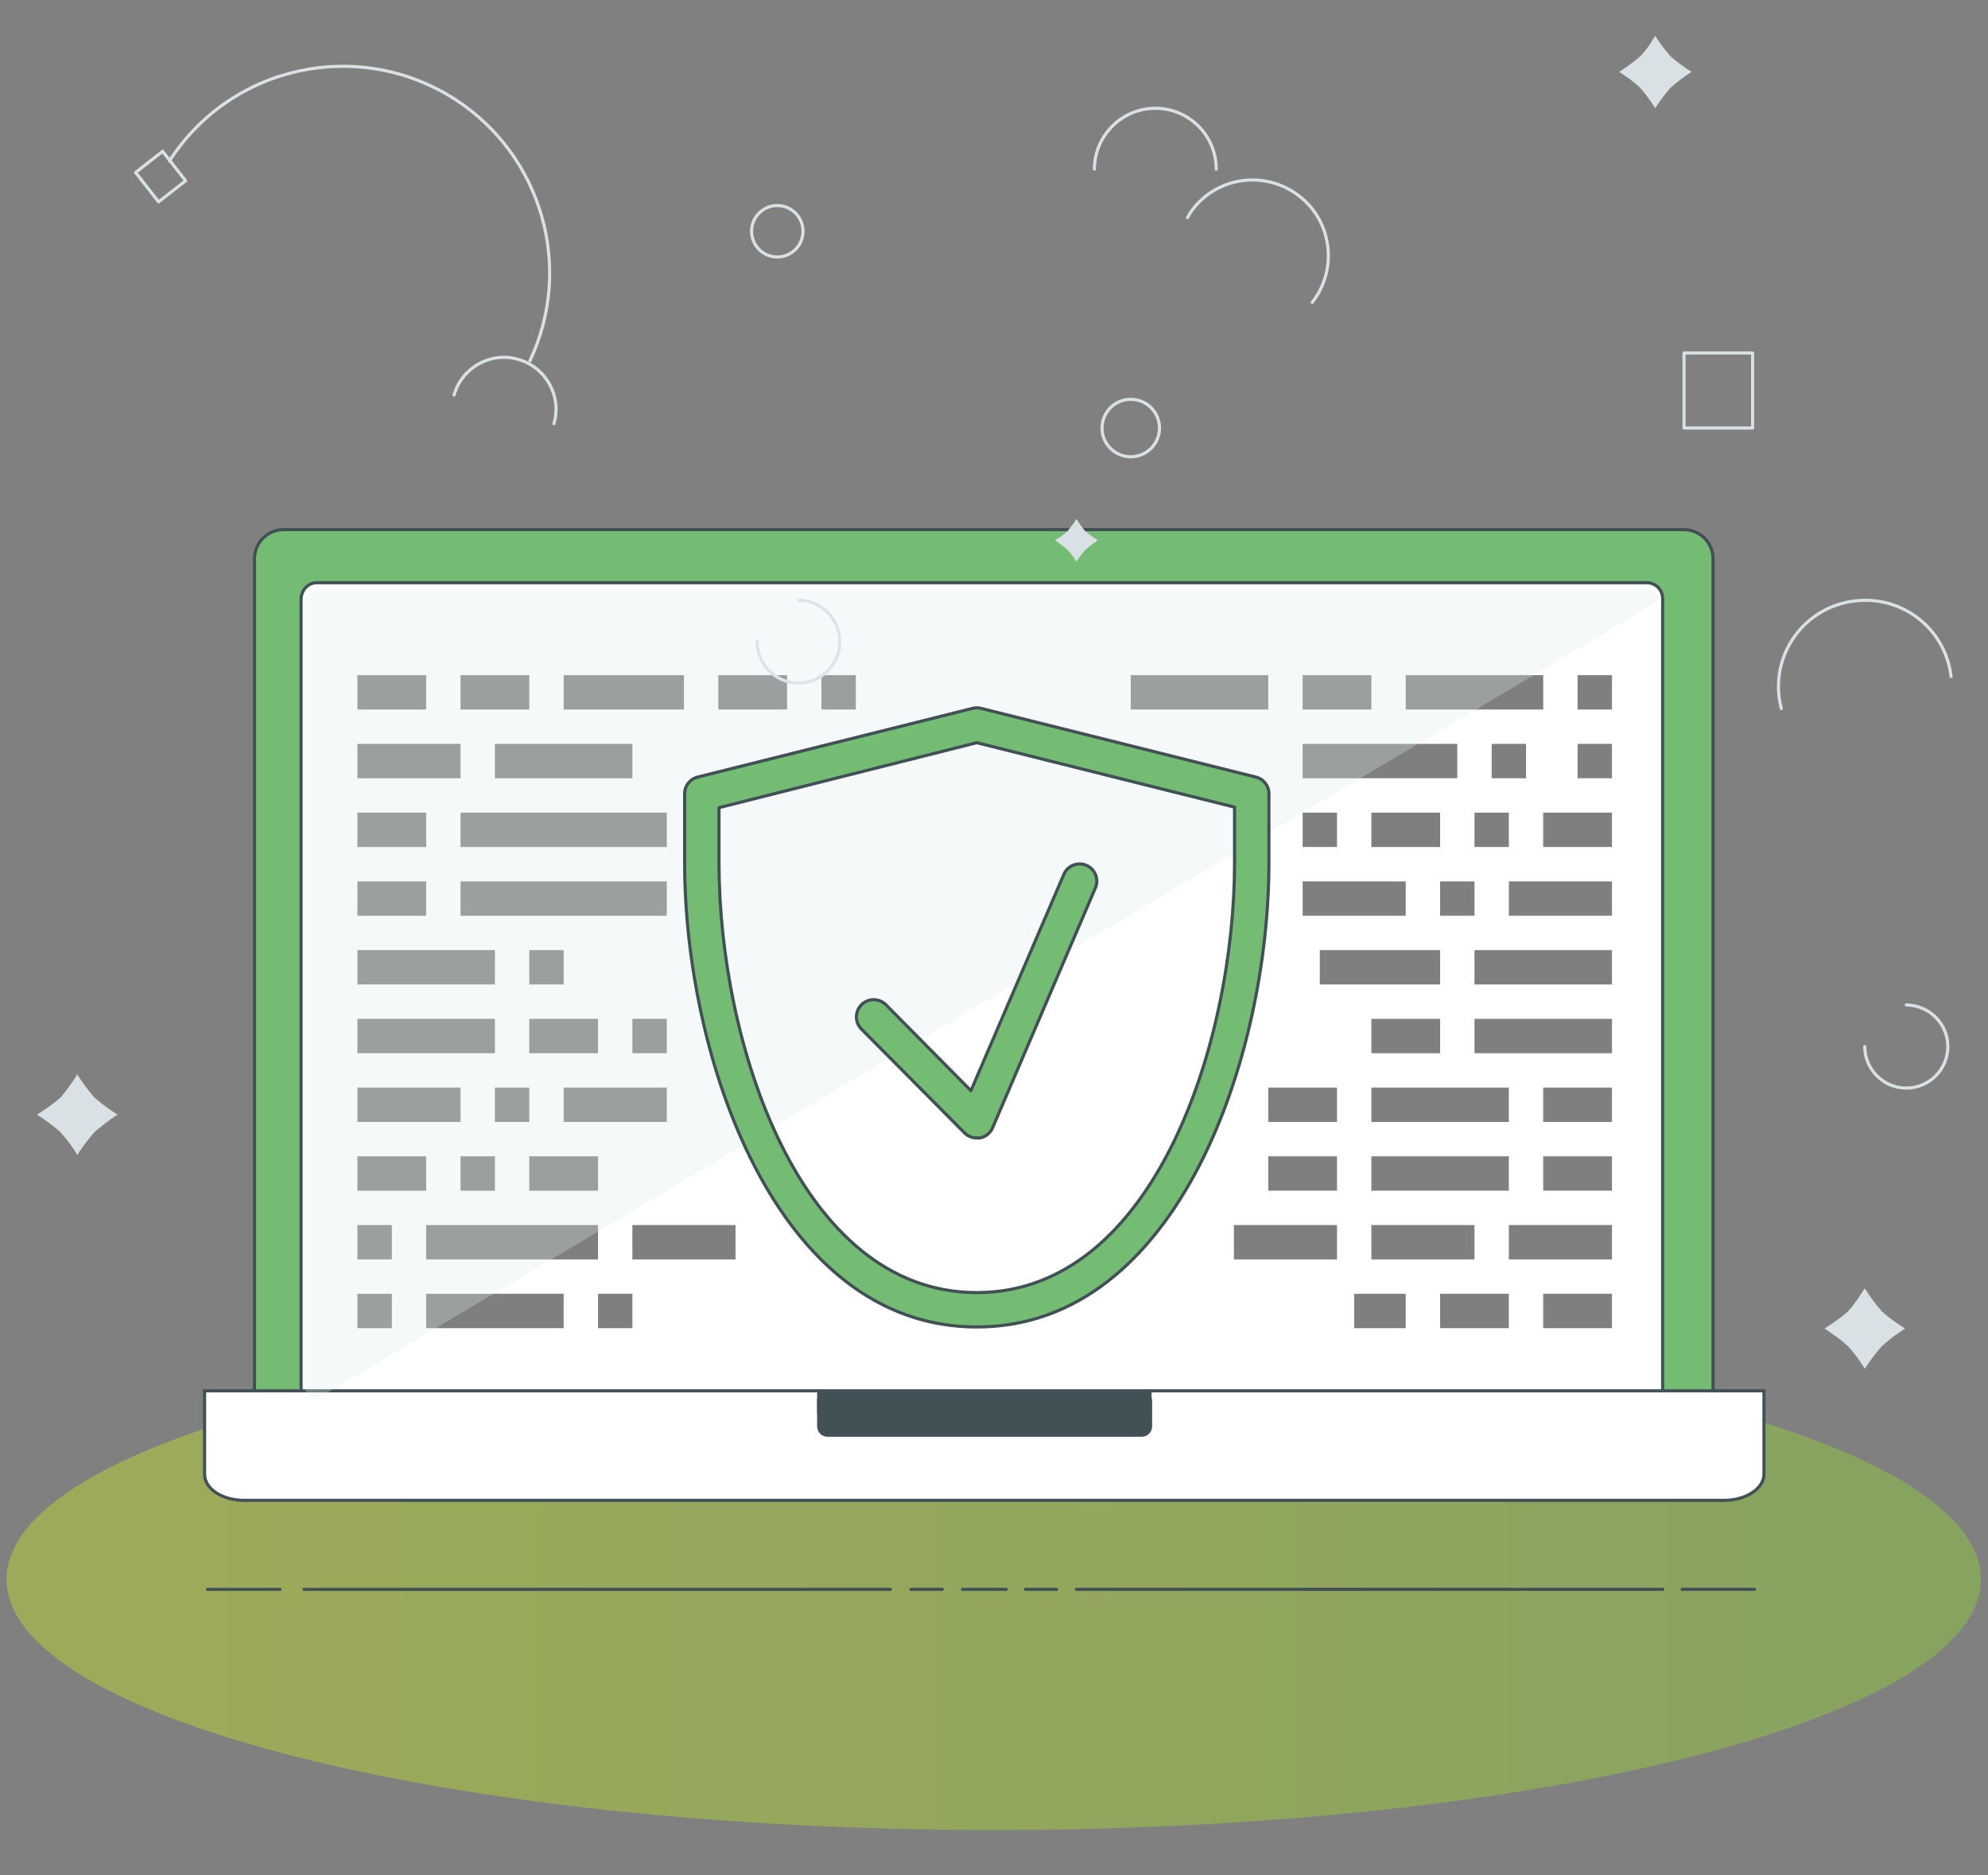 <?xml version="1.0" encoding="utf-8"?>
<!-- Generator: Adobe Illustrator 16.0.3, SVG Export Plug-In . SVG Version: 6.00 Build 0)  -->
<!DOCTYPE svg PUBLIC "-//W3C//DTD SVG 1.1//EN" "http://www.w3.org/Graphics/SVG/1.1/DTD/svg11.dtd">
<svg version="1.1" id="Layer_1" xmlns="http://www.w3.org/2000/svg" xmlns:xlink="http://www.w3.org/1999/xlink" x="0px" y="0px"
	 width="159px" height="150px" viewBox="0 0 159 150" enable-background="new 0 0 159 150" xml:space="preserve">
<rect x="0" y="0" width="159" height="150" fill="#808080" stroke="none"/>
<g id="Group_204" transform="translate(-4.667 -11.643)">
	
		<circle id="Oval-22-Copy-7" fill="none" stroke="#DAE1E5" stroke-width="0.25" stroke-linecap="round" stroke-linejoin="round" cx="66.834" cy="30.14" r="2.057"/>
	
		<linearGradient id="Ellipse_19_1_" gradientUnits="userSpaceOnUse" x1="-432.312" y1="-606.847" x2="-426.545" y2="-606.847" gradientTransform="matrix(27.386 0 0 6.961 11844.527 4362.44)">
		<stop  offset="0" style="stop-color:#BCD531"/>
		<stop  offset="0.54" style="stop-color:#A4CD39"/>
		<stop  offset="1" style="stop-color:#8DC541"/>
	</linearGradient>
	<path id="Ellipse_19" opacity="0.5" fill="url(#Ellipse_19_1_)" enable-background="new    " d="M84.145,117.904
		c43.601,0,78.958,8.977,78.958,20.06c0,11.072-35.356,20.05-78.958,20.05c-43.606,0-78.954-8.978-78.954-20.05
		C5.191,126.88,40.539,117.904,84.145,117.904z"/>
	<g id="Group_86" transform="translate(51.594 374.032)">
		
			<line id="Line_39" fill="none" stroke="#415055" stroke-width="0.25" stroke-linecap="round" stroke-miterlimit="10" x1="-22.612" y1="-235.269" x2="24.287" y2="-235.269"/>
		
			<line id="Line_40" fill="none" stroke="#415055" stroke-width="0.25" stroke-linecap="round" stroke-miterlimit="10" x1="28.435" y1="-235.269" x2="25.931" y2="-235.269"/>
		
			<line id="Line_41" fill="none" stroke="#415055" stroke-width="0.25" stroke-linecap="round" stroke-miterlimit="10" x1="-30.326" y1="-235.269" x2="-24.532" y2="-235.269"/>
		
			<line id="Line_42" fill="none" stroke="#415055" stroke-width="0.25" stroke-linecap="round" stroke-miterlimit="10" x1="86.064" y1="-235.269" x2="39.164" y2="-235.269"/>
		
			<line id="Line_43" fill="none" stroke="#415055" stroke-width="0.25" stroke-linecap="round" stroke-miterlimit="10" x1="93.403" y1="-235.269" x2="87.606" y2="-235.269"/>
		
			<line id="Line_44" fill="none" stroke="#415055" stroke-width="0.25" stroke-linecap="round" stroke-miterlimit="10" x1="33.544" y1="-235.269" x2="30.046" y2="-235.269"/>
		
			<line id="Line_45" fill="none" stroke="#415055" stroke-width="0.25" stroke-linecap="round" stroke-miterlimit="10" x1="37.586" y1="-235.269" x2="35.086" y2="-235.269"/>
	</g>
	<path id="Polygon-Copy-4" fill="#DAE1E5" d="M137.045,14.508c0.377,0.583,0.788,1.132,1.233,1.645
		c0.518,0.448,1.063,0.859,1.679,1.236c-0.581,0.377-1.127,0.789-1.679,1.268c-0.445,0.516-0.856,1.064-1.233,1.647
		c-0.345-0.583-0.755-1.131-1.2-1.647c-0.519-0.479-1.098-0.89-1.678-1.268c0.58-0.377,1.159-0.788,1.678-1.236
		C136.323,15.674,136.7,15.091,137.045,14.508z"/>
	<g id="Group_89" transform="translate(91.135 182.776)">
		<path id="Rectangle_53" fill="#74BB74" stroke="#415055" stroke-width="0.25" stroke-linecap="round" stroke-linejoin="round" d="
			M-63.775-128.772H48.199c1.302,0,2.341,1.04,2.341,2.339v70.831c0,1.303-1.039,2.341-2.341,2.341H-63.775
			c-1.299,0-2.339-1.038-2.339-2.341v-70.831C-66.114-127.732-65.074-128.772-63.775-128.772z"/>
		<path id="Rectangle_54" fill="#FFFFFF" stroke="#415156" stroke-width="0.25" stroke-miterlimit="10" d="M-61.129-124.524H45.25
			c0.69,0,1.26,0.562,1.26,1.256v67.017c0,0.691-0.569,1.261-1.26,1.261H-61.129c-0.693,0-1.257-0.569-1.257-1.261v-67.017
			C-62.343-123.962-61.822-124.524-61.129-124.524z"/>
		<path id="Path_58" fill="#FFFFFF" stroke="#415156" stroke-width="0.25" stroke-miterlimit="10" d="M-70.105-59.89v6.673
			c0,1.176,1.431,2.087,3.166,2.087H51.451c1.731,0,3.162-0.956,3.162-2.087v-6.673H-70.105z"/>
		<g id="Group_87" transform="translate(113.008 158.876)">
			<path id="Rectangle_55" fill="#415156" d="M-133.302-218.78h25.145c0.436,0,0.827,0.348,0.827,0.825v2.037
				c0,0.435-0.35,0.827-0.827,0.827h-25.145c-0.43,0-0.821-0.35-0.821-0.827v-2.079C-134.123-218.432-133.775-218.78-133.302-218.78
				z"/>
			<rect id="Rectangle_56" x="-134.123" y="-218.78" fill="#415156" width="26.749" height="1.864"/>
		</g>
		<g opacity="0.5">
			<rect x="-57.88" y="-117.132" width="5.498" height="2.749"/>
			<polygon points="-31.765,-114.383 -31.765,-117.132 -33.139,-117.132 -41.387,-117.132 -41.387,-114.383 -33.139,-114.383 			"/>
			<rect x="-49.633" y="-117.132" width="5.498" height="2.749"/>
			<rect x="17.718" y="-106.136" width="2.748" height="2.749"/>
			<rect x="31.461" y="-106.136" width="2.749" height="2.749"/>
			<rect x="-49.633" y="-106.136" width="16.494" height="2.749"/>
			<rect x="-57.88" y="-111.634" width="8.247" height="2.749"/>
			<rect x="-46.885" y="-111.634" width="10.996" height="2.749"/>
			<rect x="32.836" y="-111.634" width="2.749" height="2.749"/>
			<rect x="17.718" y="-111.634" width="12.368" height="2.749"/>
			<rect x="-46.885" y="-84.145" width="2.749" height="2.748"/>
			<rect x="-57.88" y="-84.145" width="8.247" height="2.748"/>
			<rect x="-41.387" y="-84.145" width="8.248" height="2.748"/>
			<rect x="23.214" y="-84.145" width="10.996" height="2.748"/>
			<rect x="-57.88" y="-106.136" width="5.498" height="2.749"/>
			<rect x="23.214" y="-106.136" width="5.498" height="2.749"/>
			<rect x="-57.88" y="-100.637" width="5.498" height="2.748"/>
			<rect x="-57.88" y="-95.141" width="10.996" height="2.748"/>
			<rect x="-44.135" y="-89.643" width="5.498" height="2.749"/>
			<rect x="-44.135" y="-95.141" width="2.749" height="2.748"/>
			<rect x="-57.88" y="-89.643" width="10.996" height="2.749"/>
			<rect x="-57.88" y="-78.647" width="5.498" height="2.749"/>
			<rect x="-35.889" y="-73.149" width="8.247" height="2.748"/>
			<rect x="-35.889" y="-89.643" width="2.75" height="2.749"/>
			<rect x="-38.637" y="-67.651" width="2.749" height="2.749"/>
			<rect x="-52.382" y="-73.149" width="13.745" height="2.748"/>
			<rect x="-57.88" y="-73.149" width="2.75" height="2.748"/>
			<rect x="-57.88" y="-67.651" width="2.75" height="2.749"/>
			<rect x="-52.382" y="-67.651" width="10.995" height="2.749"/>
			<rect x="36.958" y="-67.651" width="5.499" height="2.749"/>
			<rect x="28.712" y="-67.651" width="5.498" height="2.749"/>
			<rect x="21.84" y="-67.651" width="4.122" height="2.749"/>
			<rect x="-49.633" y="-78.647" width="2.749" height="2.749"/>
			<rect x="23.214" y="-78.647" width="10.996" height="2.749"/>
			<rect x="34.21" y="-73.149" width="8.247" height="2.748"/>
			<rect x="23.214" y="-73.149" width="8.247" height="2.748"/>
			<rect x="28.712" y="-100.637" width="2.749" height="2.748"/>
			<rect x="34.21" y="-100.637" width="8.247" height="2.748"/>
			<rect x="17.718" y="-100.637" width="8.244" height="2.748"/>
			<rect x="-49.633" y="-100.637" width="16.494" height="2.748"/>
			<rect x="36.958" y="-78.647" width="5.499" height="2.749"/>
			<rect x="-44.135" y="-78.647" width="5.498" height="2.749"/>
			<rect x="-29.016" y="-117.132" width="5.498" height="2.749"/>
			<rect x="-20.769" y="-117.132" width="2.749" height="2.749"/>
			<rect x="3.97" y="-117.132" width="10.997" height="2.749"/>
			<rect x="36.958" y="-84.145" width="5.499" height="2.748"/>
			<rect x="31.461" y="-89.643" width="10.996" height="2.749"/>
			<rect x="19.09" y="-95.141" width="9.622" height="2.748"/>
			<rect x="23.214" y="-89.643" width="5.498" height="2.749"/>
			<rect x="14.968" y="-84.145" width="5.498" height="2.748"/>
			<rect x="14.968" y="-78.647" width="5.498" height="2.749"/>
			<rect x="12.219" y="-73.149" width="8.247" height="2.748"/>
			<rect x="31.461" y="-95.141" width="10.996" height="2.748"/>
			<rect x="36.958" y="-106.136" width="5.499" height="2.749"/>
			<rect x="17.718" y="-117.132" width="5.496" height="2.749"/>
			<rect x="39.708" y="-111.634" width="2.749" height="2.749"/>
			<rect x="39.708" y="-117.132" width="2.749" height="2.749"/>
			<rect x="25.962" y="-117.132" width="10.996" height="2.749"/>
		</g>
	</g>
	<path id="Polygon-Copy-4-2" fill="#DAE1E5" d="M153.811,114.683c0.41,0.653,0.856,1.272,1.368,1.852
		c0.58,0.513,1.199,0.959,1.853,1.369c-0.653,0.416-1.272,0.89-1.853,1.407c-0.512,0.587-0.958,1.166-1.368,1.814
		c-0.378-0.648-0.822-1.228-1.341-1.814c-0.58-0.518-1.233-0.991-1.881-1.407c0.647-0.41,1.301-0.856,1.881-1.369
		C152.988,115.956,153.394,115.336,153.811,114.683z"/>
	<path id="Oval-22-Copy-3" fill="none" stroke="#DAE1E5" stroke-width="0.25" stroke-linecap="round" stroke-linejoin="round" d="
		M65.22,62.949c0,1.816,1.476,3.326,3.292,3.326l0,0l0,0c1.816,0,3.325-1.473,3.325-3.292c0-1.816-1.473-3.326-3.292-3.326l0,0"/>
	<path id="Oval-22-Copy-7-2" fill="none" stroke="#DAE1E5" stroke-width="0.25" stroke-linecap="round" stroke-linejoin="round" d="
		M95.105,43.582c1.271,0,2.298,1.025,2.298,2.298c0,1.268-1.027,2.298-2.298,2.298c-1.268,0-2.298-1.03-2.298-2.298
		C92.808,44.608,93.838,43.582,95.105,43.582z"/>
	<path id="Polygon-Copy-4-3" fill="#DAE1E5" d="M10.848,97.574c0.411,0.653,0.856,1.272,1.371,1.852
		c0.583,0.514,1.2,0.965,1.851,1.369c-0.651,0.417-1.267,0.896-1.851,1.408c-0.515,0.585-0.96,1.165-1.371,1.819
		c-0.377-0.654-0.822-1.234-1.337-1.819c-0.583-0.513-1.233-0.991-1.886-1.408c0.653-0.404,1.304-0.855,1.886-1.369
		C10.026,98.812,10.471,98.193,10.848,97.574z"/>
	<path id="Oval-22-Copy-5" fill="none" stroke="#DAE1E5" stroke-width="0.25" stroke-linecap="round" stroke-linejoin="round" d="
		M160.712,65.743c-0.445-3.804-3.909-6.51-7.713-6.031c-3.805,0.444-6.514,3.908-6.035,7.709c0.034,0.315,0.104,0.619,0.172,0.896"
		/>
	<path id="Oval-22-Copy-4" fill="none" stroke="#DAE1E5" stroke-width="0.25" stroke-linecap="round" stroke-linejoin="round" d="
		M101.941,25.169c0-2.706-2.195-4.866-4.871-4.866c-2.675,0-4.872,2.194-4.872,4.866"/>
	<path id="Oval-22-Copy-5-2" fill="none" stroke="#DAE1E5" stroke-width="0.25" stroke-linecap="round" stroke-linejoin="round" d="
		M109.618,35.832c2.056-2.642,1.611-6.445-1.031-8.504c-2.636-2.056-6.442-1.611-8.504,1.03c-0.169,0.206-0.304,0.445-0.438,0.685"
		/>
	<path id="Polygon-Copy-2" fill="#DAE1E5" d="M90.763,53.144c0.208,0.343,0.444,0.688,0.715,0.994
		c0.316,0.276,0.653,0.515,0.997,0.721c-0.344,0.24-0.681,0.479-0.997,0.755c-0.271,0.307-0.507,0.616-0.715,0.96
		c-0.207-0.344-0.444-0.653-0.721-0.96c-0.311-0.276-0.647-0.515-0.996-0.755c0.349-0.206,0.686-0.445,0.996-0.721
		C90.318,53.798,90.556,53.488,90.763,53.144z"/>
	<path id="Oval-22-Copy-6" fill="none" stroke="#DAE1E5" stroke-width="0.25" stroke-linecap="round" stroke-linejoin="round" d="
		M18.22,24.518c4.936-7.679,15.152-9.873,22.832-4.937c6.96,4.491,9.532,13.438,6.001,20.914"/>
	<path id="Oval-22-Copy-9" fill="none" stroke="#DAE1E5" stroke-width="0.25" stroke-linecap="round" stroke-linejoin="round" d="
		M40.984,43.238c0.616-2.196,2.948-3.497,5.142-2.847c2.194,0.617,3.498,2.949,2.844,5.142"/>
	<path id="Oval-22-Copy-3-2" fill="none" stroke="#DAE1E5" stroke-width="0.25" stroke-linecap="round" stroke-linejoin="round" d="
		M153.811,95.349c0,1.819,1.476,3.322,3.322,3.322l0,0l0,0c1.819,0,3.322-1.47,3.322-3.322c0-1.819-1.47-3.295-3.322-3.328"/>
	<g id="Group_107" transform="translate(386.921 255.898)">
		<g id="Group_106">
			
				<rect id="Rectangle_72" x="-247.566" y="-216.022" fill="none" stroke="#DAE1E5" stroke-width="0.25" stroke-linecap="round" stroke-linejoin="round" width="5.485" height="6.004"/>
		</g>
	</g>
	<g id="Group_109" transform="translate(34.845 38.546)">
		<g id="Group_108" transform="translate(0 0)">
			
				<rect id="Rectangle_73" x="-18.708" y="-14.277" transform="matrix(-0.788 0.616 -0.616 -0.788 -38.869 -12.172)" fill="none" stroke="#DAE1E5" stroke-width="0.25" stroke-linecap="round" stroke-linejoin="round" width="2.742" height="2.985"/>
		</g>
	</g>
	<path id="Path_70" opacity="0.3" fill="#DFEAEF" enable-background="new    " d="M30.101,123.416h0.098l107.177-63.749
		c-0.105-0.461-0.541-0.829-1.031-0.829H30.101c-0.593,0-1.081,0.458-1.081,1.011v62.552
		C28.972,122.956,29.46,123.416,30.101,123.416L30.101,123.416z"/>
</g>
<path fill="#74BB74" stroke="#415055" stroke-width="0.25" stroke-linecap="round" stroke-linejoin="round" d="M78.123,106.137
	c16.123,0,23.365-21.705,23.365-37.112v-5.497c0.02-0.647-0.416-1.22-1.045-1.375l-21.991-5.498c-0.217-0.054-0.442-0.054-0.66,0
	l-21.991,5.498c-0.628,0.154-1.064,0.728-1.044,1.375v5.497C54.757,84.432,62,106.137,78.123,106.137z M57.505,64.599l20.618-5.195
	l20.616,5.154v4.466c0,14.269-6.391,34.362-20.616,34.362c-14.227,0-20.618-20.094-20.618-34.362V64.599z"/>
<path fill="#74BB74" stroke="#415055" stroke-width="0.25" stroke-linecap="round" stroke-linejoin="round" d="M77.146,90.617
	c0.26,0.258,0.61,0.4,0.977,0.4h0.261c0.447-0.088,0.825-0.393,1.003-0.813l8.247-19.243c0.269-0.71-0.089-1.503-0.798-1.772
	c-0.671-0.254-1.426,0.05-1.73,0.699l-7.45,17.349l-6.803-6.875c-0.54-0.537-1.414-0.537-1.952,0c-0.539,0.539-0.539,1.414,0,1.953
	L77.146,90.617z"/>
</svg>
